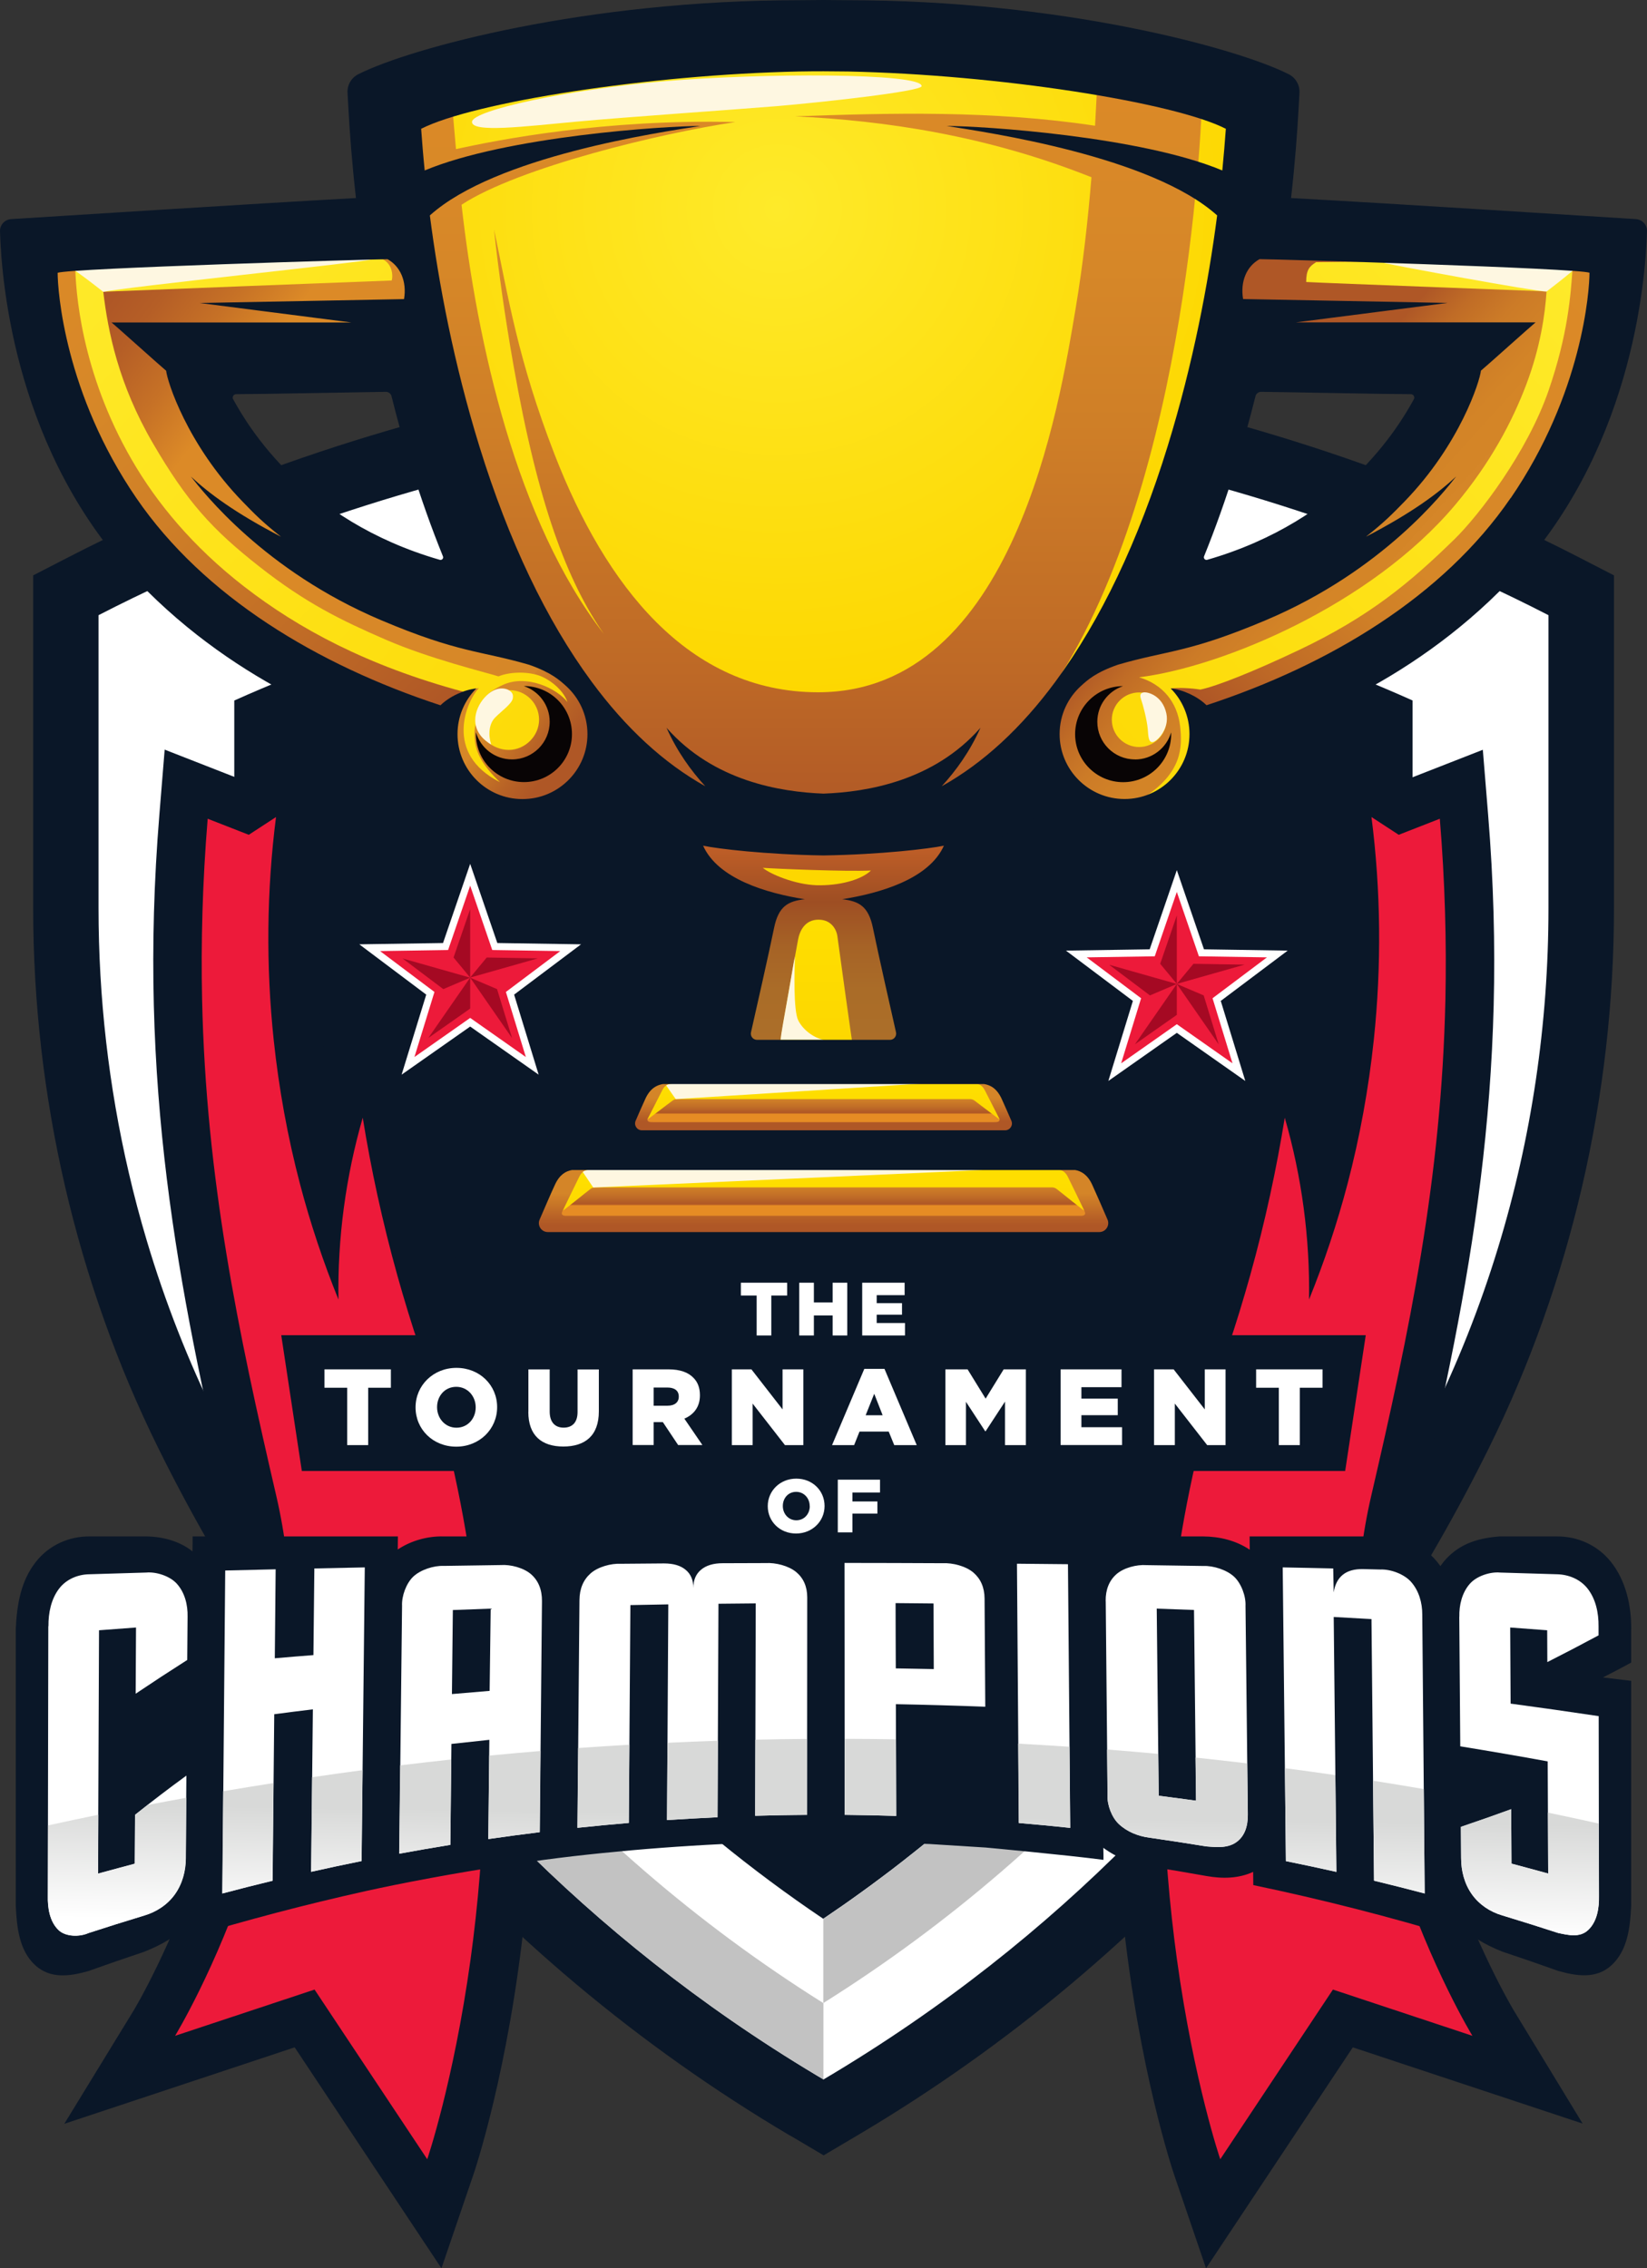 <?xml version="1.0" encoding="UTF-8"?> <svg xmlns="http://www.w3.org/2000/svg" xmlns:xlink="http://www.w3.org/1999/xlink" id="Layer_2" data-name="Layer 2" viewBox="0 0 232.84 320.71"><rect x="0" y="0" width="232.84" height="320.71" fill="#333333" stroke="none"/><defs><style> .cls-1 { fill: #0a1728; } .cls-2 { fill: url(#_ÂÁ_Ï_ÌÌ_È_ËÂÌÚ_1354-2); } .cls-3 { fill: url(#_ÂÁ_Ï_ÌÌ_È_ËÂÌÚ_1357-2); } .cls-4 { fill: url(#_ÂÁ_Ï_ÌÌ_È_ËÂÌÚ_1277-2); } .cls-5, .cls-6, .cls-7, .cls-8 { fill-rule: evenodd; } .cls-5, .cls-9, .cls-7 { fill: #fff; } .cls-10 { fill: url(#_ÂÁ_Ï_ÌÌ_È_ËÂÌÚ_374); } .cls-11 { fill: url(#_ÂÁ_Ï_ÌÌ_È_ËÂÌÚ_469); } .cls-12 { fill: url(#_ÂÁ_Ï_ÌÌ_È_ËÂÌÚ_101); } .cls-13 { fill: url(#_ÂÁ_Ï_ÌÌ_È_ËÂÌÚ_191); } .cls-14, .cls-8 { fill: #ed1a3a; } .cls-6 { fill: #a50923; } .cls-15 { fill: url(#linear-gradient-8); } .cls-16 { fill: url(#linear-gradient-7); } .cls-17 { fill: url(#linear-gradient-5); } .cls-18 { fill: url(#linear-gradient-6); } .cls-19 { fill: url(#linear-gradient-9); } .cls-20 { fill: url(#linear-gradient-4); } .cls-21 { fill: url(#linear-gradient-3); } .cls-22 { fill: url(#linear-gradient-2); } .cls-23 { fill: url(#_ÂÁ_Ï_ÌÌ_È_ËÂÌÚ_101-2); } .cls-24 { fill: url(#linear-gradient); } .cls-25 { fill: url(#_ÂÁ_Ï_ÌÌ_È_ËÂÌÚ_6); } .cls-26 { fill: url(#linear-gradient-10); } .cls-27 { fill: url(#linear-gradient-11); } .cls-28 { fill: url(#linear-gradient-12); } .cls-29 { fill: url(#linear-gradient-13); } .cls-30 { fill: url(#linear-gradient-14); } .cls-7 { stroke: #fff; stroke-miterlimit: 10; stroke-width: 2px; } .cls-31 { fill: #fef7e1; } .cls-32 { fill: #080405; } .cls-33 { fill: #c2c2c2; } .cls-34 { fill: #fdd700; } .cls-35 { fill: url(#_ÂÁ_Ï_ÌÌ_È_ËÂÌÚ_24-2); } .cls-36 { fill: url(#_ÂÁ_Ï_ÌÌ_È_ËÂÌÚ_1143); } .cls-37 { fill: url(#_ÂÁ_Ï_ÌÌ_È_ËÂÌÚ_1062); } .cls-38 { fill: url(#_ÂÁ_Ï_ÌÌ_È_ËÂÌÚ_1277); } .cls-39 { fill: url(#_ÂÁ_Ï_ÌÌ_È_ËÂÌÚ_1357); } .cls-40 { fill: url(#_ÂÁ_Ï_ÌÌ_È_ËÂÌÚ_1354); } .cls-41 { fill: url(#_ÂÁ_Ï_ÌÌ_È_ËÂÌÚ_24); } </style><linearGradient id="_ÂÁ_Ï_ÌÌ_È_ËÂÌÚ_24" data-name="¡ÂÁ˚ÏˇÌÌ˚È „‡‰ËÂÌÚ 24" x1="116.42" y1="165.66" x2="116.42" y2="174.69" gradientUnits="userSpaceOnUse"><stop offset=".34" stop-color="#d48528"></stop><stop offset=".83" stop-color="#af5726"></stop></linearGradient><linearGradient id="_ÂÁ_Ï_ÌÌ_È_ËÂÌÚ_24-2" data-name="¡ÂÁ˚ÏˇÌÌ˚È „‡‰ËÂÌÚ 24" x1="116.42" y1="152.98" x2="116.42" y2="159.68" xlink:href="#_ÂÁ_Ï_ÌÌ_È_ËÂÌÚ_24"></linearGradient><linearGradient id="_ÂÁ_Ï_ÌÌ_È_ËÂÌÚ_191" data-name="¡ÂÁ˚ÏˇÌÌ˚È „‡‰ËÂÌÚ 191" x1="116.42" y1="119.96" x2="116.42" y2="148.03" gradientUnits="userSpaceOnUse"><stop offset="0" stop-color="#be5e27"></stop><stop offset=".27" stop-color="#9e4e23"></stop><stop offset=".32" stop-color="#a05324"></stop><stop offset=".5" stop-color="#a66326"></stop><stop offset=".71" stop-color="#aa6c28"></stop><stop offset="1" stop-color="#ac6f29"></stop></linearGradient><linearGradient id="_ÂÁ_Ï_ÌÌ_È_ËÂÌÚ_1354" data-name="¡ÂÁ˚ÏˇÌÌ˚È „‡‰ËÂÌÚ 1354" x1="13.34" y1="32.56" x2="99.24" y2="112.49" gradientUnits="userSpaceOnUse"><stop offset="0" stop-color="#feea2a"></stop><stop offset="1" stop-color="#fdd700"></stop></linearGradient><linearGradient id="_ÂÁ_Ï_ÌÌ_È_ËÂÌÚ_1354-2" data-name="¡ÂÁ˚ÏˇÌÌ˚È „‡‰ËÂÌÚ 1354" x1="218.61" y1="34.25" x2="138.19" y2="110.6" xlink:href="#_ÂÁ_Ï_ÌÌ_È_ËÂÌÚ_1354"></linearGradient><radialGradient id="_ÂÁ_Ï_ÌÌ_È_ËÂÌÚ_6" data-name="¡ÂÁ˚ÏˇÌÌ˚È „‡‰ËÂÌÚ 6" cx="109.89" cy="29.54" fx="109.89" fy="29.54" r="69.49" gradientUnits="userSpaceOnUse"><stop offset="0" stop-color="#feea2a"></stop><stop offset="1" stop-color="#fdd700"></stop></radialGradient><linearGradient id="_ÂÁ_Ï_ÌÌ_È_ËÂÌÚ_101" data-name="¡ÂÁ˚ÏˇÌÌ˚È „‡‰ËÂÌÚ 101" x1="113.49" y1="8.52" x2="113.49" y2="117.52" gradientUnits="userSpaceOnUse"><stop offset="0" stop-color="#dc8a27"></stop><stop offset=".27" stop-color="#d68728"></stop><stop offset=".47" stop-color="#cf7f27"></stop><stop offset=".79" stop-color="#be6926"></stop><stop offset="1" stop-color="#af5726"></stop></linearGradient><linearGradient id="_ÂÁ_Ï_ÌÌ_È_ËÂÌÚ_374" data-name="¡ÂÁ˚ÏˇÌÌ˚È „‡‰ËÂÌÚ 374" x1="169.22" y1="100.41" x2="228.28" y2="37.49" gradientUnits="userSpaceOnUse"><stop offset=".02" stop-color="#af5726"></stop><stop offset=".13" stop-color="#be6926"></stop><stop offset=".3" stop-color="#cf7f27"></stop><stop offset=".42" stop-color="#d68728"></stop><stop offset="1" stop-color="#dc8a27"></stop></linearGradient><linearGradient id="_ÂÁ_Ï_ÌÌ_È_ËÂÌÚ_1062" data-name="¡ÂÁ˚ÏˇÌÌ˚È „‡‰ËÂÌÚ 1062" x1="174.4" y1="69.08" x2="202.76" y2="94.85" gradientUnits="userSpaceOnUse"><stop offset=".04" stop-color="#af5726"></stop><stop offset=".04" stop-color="#af5826"></stop><stop offset=".17" stop-color="#c06c26"></stop><stop offset=".31" stop-color="#cc7b27"></stop><stop offset=".48" stop-color="#d38427"></stop><stop offset=".74" stop-color="#d68728"></stop></linearGradient><linearGradient id="_ÂÁ_Ï_ÌÌ_È_ËÂÌÚ_469" data-name="¡ÂÁ˚ÏˇÌÌ˚È „‡‰ËÂÌÚ 469" x1="16.94" y1="40.6" x2="89.01" y2="95.59" gradientUnits="userSpaceOnUse"><stop offset="0" stop-color="#af5726"></stop><stop offset=".06" stop-color="#b55e26"></stop><stop offset=".15" stop-color="#c67126"></stop><stop offset=".24" stop-color="#dc8a27"></stop><stop offset=".88" stop-color="#d68728"></stop><stop offset=".88" stop-color="#d38327"></stop><stop offset=".95" stop-color="#b86326"></stop><stop offset=".99" stop-color="#af5726"></stop></linearGradient><linearGradient id="_ÂÁ_Ï_ÌÌ_È_ËÂÌÚ_101-2" data-name="¡ÂÁ˚ÏˇÌÌ˚È „‡‰ËÂÌÚ 101" x1="12.91" y1="28.36" x2="71.52" y2="91.55" xlink:href="#_ÂÁ_Ï_ÌÌ_È_ËÂÌÚ_101"></linearGradient><linearGradient id="_ÂÁ_Ï_ÌÌ_È_ËÂÌÚ_1143" data-name="¡ÂÁ˚ÏˇÌÌ˚È „‡‰ËÂÌÚ 1143" x1="115.4" y1="130.06" x2="115.4" y2="147.57" gradientUnits="userSpaceOnUse"><stop offset=".02" stop-color="#fede00"></stop><stop offset="1" stop-color="#fdd700"></stop></linearGradient><linearGradient id="_ÂÁ_Ï_ÌÌ_È_ËÂÌÚ_1357" data-name="¡ÂÁ˚ÏˇÌÌ˚È „‡‰ËÂÌÚ 1357" x1="116.42" y1="167" x2="116.42" y2="171.97" gradientUnits="userSpaceOnUse"><stop offset="0" stop-color="#d48528"></stop><stop offset=".18" stop-color="#cf7f27"></stop><stop offset=".41" stop-color="#c26f27"></stop><stop offset=".65" stop-color="#af5726"></stop><stop offset=".66" stop-color="#b75e25"></stop><stop offset=".68" stop-color="#cd7424"></stop><stop offset=".7" stop-color="#e68c24"></stop></linearGradient><linearGradient id="_ÂÁ_Ï_ÌÌ_È_ËÂÌÚ_1277" data-name="¡ÂÁ˚ÏˇÌÌ˚È „‡‰ËÂÌÚ 1277" x1="116.42" y1="165.52" x2="116.42" y2="171.62" gradientUnits="userSpaceOnUse"><stop offset=".25" stop-color="#fede00"></stop><stop offset="1" stop-color="#fdd700"></stop></linearGradient><linearGradient id="_ÂÁ_Ï_ÌÌ_È_ËÂÌÚ_1357-2" data-name="¡ÂÁ˚ÏˇÌÌ˚È „‡‰ËÂÌÚ 1357" x1="116.42" y1="154.87" x2="116.42" y2="158.66" xlink:href="#_ÂÁ_Ï_ÌÌ_È_ËÂÌÚ_1357"></linearGradient><linearGradient id="_ÂÁ_Ï_ÌÌ_È_ËÂÌÚ_1277-2" data-name="¡ÂÁ˚ÏˇÌÌ˚È „‡‰ËÂÌÚ 1277" x1="116.42" y1="153.33" x2="116.42" y2="157.55" xlink:href="#_ÂÁ_Ï_ÌÌ_È_ËÂÌÚ_1277"></linearGradient><linearGradient id="linear-gradient" x1="16.39" y1="271.27" x2="16.61" y2="255.18" gradientUnits="userSpaceOnUse"><stop offset="0" stop-color="#fff"></stop><stop offset="1" stop-color="#d8d9d8"></stop></linearGradient><linearGradient id="linear-gradient-2" x1="47.42" y1="271.7" x2="47.64" y2="255.61" xlink:href="#linear-gradient"></linearGradient><linearGradient id="linear-gradient-3" x1="34.88" y1="271.53" x2="35.1" y2="255.43" xlink:href="#linear-gradient"></linearGradient><linearGradient id="linear-gradient-4" x1="72.46" y1="272.04" x2="72.68" y2="255.95" xlink:href="#linear-gradient"></linearGradient><linearGradient id="linear-gradient-5" x1="59.89" y1="271.87" x2="60.11" y2="255.78" xlink:href="#linear-gradient"></linearGradient><linearGradient id="linear-gradient-6" x1="110.16" y1="272.56" x2="110.38" y2="256.47" xlink:href="#linear-gradient"></linearGradient><linearGradient id="linear-gradient-7" x1="85.05" y1="272.21" x2="85.27" y2="256.12" xlink:href="#linear-gradient"></linearGradient><linearGradient id="linear-gradient-8" x1="97.62" y1="272.39" x2="97.84" y2="256.29" xlink:href="#linear-gradient"></linearGradient><linearGradient id="linear-gradient-9" x1="122.76" y1="272.73" x2="122.98" y2="256.64" xlink:href="#linear-gradient"></linearGradient><linearGradient id="linear-gradient-10" x1="147.34" y1="273.07" x2="147.56" y2="256.98" xlink:href="#linear-gradient"></linearGradient><linearGradient id="linear-gradient-11" x1="166.16" y1="273.33" x2="166.38" y2="257.23" xlink:href="#linear-gradient"></linearGradient><linearGradient id="linear-gradient-12" x1="185.06" y1="273.58" x2="185.28" y2="257.49" xlink:href="#linear-gradient"></linearGradient><linearGradient id="linear-gradient-13" x1="197.56" y1="273.76" x2="197.78" y2="257.66" xlink:href="#linear-gradient"></linearGradient><linearGradient id="linear-gradient-14" x1="216.15" y1="274.01" x2="216.37" y2="257.92" xlink:href="#linear-gradient"></linearGradient></defs><g id="Layer_1-2" data-name="Layer 1"><g><polygon class="cls-5" points="211.21 224.45 215.79 237.8 229.9 238.03 218.62 246.51 222.76 260 211.21 251.89 199.66 260 203.8 246.51 192.52 238.03 206.63 237.8 211.21 224.45"></polygon><g><path class="cls-1" d="M111.71,301.96c-21.42-12.67-40.51-28.71-56.73-47.67-12.75-14.9-23.72-31.57-32.6-49.54-11.57-23.42-17.69-49.82-17.69-76.35v-47.05l5.01-2.58c27.69-14.28,55.08-21.25,73.18-24.58,19.86-3.66,32.86-3.88,33.41-3.88h.25c.58,0,13.58.23,33.44,3.88,18.1,3.34,45.49,10.31,73.18,24.58l5.01,2.58v47.05c0,26.54-6.12,52.94-17.69,76.35-8.88,17.97-19.85,34.64-32.6,49.54-16.22,18.96-35.31,35-56.74,47.67l-4.7,2.78-4.7-2.78Z"></path><path class="cls-9" d="M116.42,68.76c-2.96.08-47.39,1.74-93.27,23.91l9.98,6.37c40.93-18.32,79.27-20.16,83.29-20.3,4.03.14,42.37,1.98,83.29,20.3l9.98-6.37c-45.92-22.19-90.37-23.83-93.28-23.91ZM116.42,59.54s-50.83.81-102.49,27.44v41.42c0,12.64,1.43,25.19,4.28,37.42.74,3.2,1.58,6.37,2.52,9.52,2.58,8.68,5.9,17.15,9.93,25.32.35.71.71,1.42,1.07,2.14,3.79,7.47,8.32,15.42,13.72,23.55,4.62,6.97,9.89,14.08,15.86,21.13,3.66,4.32,7.59,8.62,11.8,12.85,11.76,11.82,25.73,23.16,42.32,33.09.33.2.66.39.99.59,17.02-10.07,31.32-21.62,43.31-33.68,10.27-10.33,18.85-21.04,25.98-31.5,6.25-9.15,11.39-18.1,15.6-26.45.29-.58.58-1.15.86-1.72,3.86-7.82,7.07-15.91,9.6-24.2,4.75-15.52,7.14-31.73,7.14-48.06v-41.42c-51.66-26.63-102.49-27.44-102.49-27.44ZM33.21,133.25c0-.19-.01-.38-.02-.57-.05-1.43-.07-2.86-.07-4.29v-29.35c40.93-18.32,79.27-20.16,83.29-20.3,4.03.14,42.37,1.98,83.29,20.3v29.35c0,.35,0,.7,0,1.05,0,1.37-.04,2.73-.09,4.09-.14,4.17-.47,8.33-.98,12.47-.07.59-.15,1.18-.23,1.77,0,0,0,0,0,.02-.09.67-.18,1.33-.28,2-.37,2.52-.81,5.03-1.32,7.52-.3,1.49-.63,2.98-.98,4.47-.15.66-.32,1.32-.48,1.97-.31,1.25-.64,2.49-.99,3.73-.18.65-.36,1.29-.55,1.93-.09.31-.18.62-.28.92-.17.57-.34,1.14-.52,1.71-.19.61-.38,1.21-.58,1.81-.16.5-.33,1-.5,1.5,0,.03-.02.06-.03.09-.13.38-.26.75-.39,1.12-.18.52-.37,1.04-.56,1.56-.6,1.66-1.24,3.32-1.9,4.95-.23.57-.47,1.14-.71,1.7-.02.05-.04.1-.06.15-.21.5-.43,1-.65,1.5-.6,1.37-1.23,2.73-1.87,4.08-.26.55-.52,1.09-.79,1.63-.24.5-.49.99-.74,1.48-.25.49-.5.99-.75,1.47-.24.48-.48.94-.73,1.41-.14.26-.27.52-.41.78-.23.43-.46.86-.69,1.29-.3.57-.61,1.13-.92,1.69-1.18,2.15-2.39,4.28-3.64,6.38-.28.47-.56.94-.85,1.41-.31.52-.63,1.04-.95,1.56-.26.42-.52.83-.77,1.24-2.32,3.71-4.74,7.34-7.27,10.88-.32.44-.63.88-.95,1.32-.96,1.32-1.93,2.62-2.91,3.91-.22.29-.44.58-.67.86-.44.57-.88,1.14-1.33,1.7-.31.4-.63.8-.95,1.2-1.37,1.71-2.77,3.4-4.19,5.06-.37.43-.73.85-1.1,1.27-.25.29-.5.58-.76.87-.38.43-.76.86-1.15,1.29-.45.51-.91,1.01-1.37,1.52-.02.03-.05.05-.07.08-.47.51-.93,1.01-1.4,1.51-.03.03-.06.06-.09.1-.43.46-.86.91-1.29,1.36-1.09,1.15-2.2,2.28-3.33,3.4-.48.48-.97.97-1.46,1.44-.4.39-.8.78-1.21,1.17-1.27,1.22-2.55,2.42-3.85,3.61-.35.32-.7.63-1.05.95-.64.58-1.28,1.15-1.94,1.72-.55.48-1.1.96-1.65,1.43-1.12.96-2.24,1.9-3.39,2.84-.58.48-1.17.95-1.76,1.42-.59.47-1.18.94-1.77,1.4-1.08.85-2.17,1.68-3.28,2.5-.3.23-.6.45-.9.67-.19.14-.38.28-.57.42-.33.24-.66.48-.99.72-1.8,1.31-3.63,2.58-5.48,3.83-5.09-3.43-10.03-7.1-14.77-10.98-9.03-7.39-17.4-15.59-25.05-24.53-3.2-3.74-6.28-7.62-9.22-11.61-5.85-7.93-11.17-16.32-15.91-25.12-1.24-2.28-2.43-4.59-3.58-6.93-4.37-8.83-7.8-18.18-10.25-27.82-2.57-10.12-4.07-20.56-4.42-31.07ZM116.42,68.76c-2.96.08-47.39,1.74-93.27,23.91l9.98,6.37c40.93-18.32,79.27-20.16,83.29-20.3,4.03.14,42.37,1.98,83.29,20.3l9.98-6.37c-45.92-22.19-90.37-23.83-93.28-23.91Z"></path><g><path class="cls-33" d="M167.1,221.95c-.27.37-.53.74-.8,1.11-.96,1.32-1.93,2.62-2.91,3.91-.22.29-.44.58-.67.86-.44.57-.88,1.14-1.33,1.7-.31.4-.63.8-.95,1.2-1.37,1.71-2.77,3.4-4.19,5.06-.37.43-.73.85-1.1,1.27-.25.29-.5.58-.76.87-.38.43-.76.86-1.15,1.29-.45.51-.91,1.01-1.37,1.52-.02.03-.05.05-.07.08-.47.51-.93,1.01-1.4,1.51-.03.03-.06.06-.09.1-.43.46-.86.91-1.29,1.36-1.09,1.15-2.2,2.28-3.33,3.4-.48.48-.97.97-1.46,1.44-.4.39-.8.78-1.21,1.17-1.27,1.22-2.55,2.42-3.85,3.61-.35.32-.7.63-1.05.95-.64.58-1.28,1.15-1.94,1.72-.55.48-1.1.96-1.65,1.43-1.12.96-2.24,1.9-3.39,2.84-.58.48-1.17.95-1.76,1.42-.59.47-1.18.94-1.77,1.4-1.08.85-2.17,1.68-3.28,2.5-.3.23-.6.45-.9.67-.19.14-.38.28-.57.42-.33.24-.66.48-.99.72-1.8,1.31-3.63,2.58-5.48,3.83v11.9c17.78-11.15,33.71-24.9,47.41-40.92,4.46-5.22,8.69-10.68,12.66-16.34-3.61-.47-6.82-1.88-9.39-4Z"></path><path class="cls-33" d="M69,242.29c-2.49-2.91-5.7-7.08-9.28-12.13-3.45.77-6.93,1.39-10.44,1.78,3.65,5.16,7.64,10.36,12.02,15.54,3.66,4.32,7.59,8.62,11.8,12.85,11.76,11.82,25.73,23.16,42.32,33.09.33.2.66.39.99.59v-10.79c-17.78-11.15-33.71-24.9-47.41-40.92Z"></path></g></g><g><g><path class="cls-41" d="M167.91,178.09c-2.49-4.87-5.91-11.55-7.12-13.83-.93-1.75-2.23-2.72-4.09-3.06h-80.57c-1.86.34-3.16,1.31-4.09,3.06-1.21,2.28-4.63,8.95-7.12,13.83l-1.3,2.55c-.15.28-.13.6.03.87.17.27.44.43.76.43h104c.32,0,.6-.16.76-.43.17-.27.18-.59.03-.87l-1.3-2.55Z"></path><path class="cls-35" d="M152.57,161.2s-3.79-7.3-5.44-10.42c-1.06-2.02-3.04-3.07-4.44-3.07h-52.55c-1.4,0-3.37,1.06-4.44,3.07-1.65,3.13-5.44,10.42-5.44,10.42h72.31Z"></path><path class="cls-13" d="M134.53,147.71l-4.25-17.57.54-.23c9.06-3.88,9.85-10.7,9.91-11.47l.03-.32.26-.19c1.49-1.07,2.87-2.27,4.1-3.56l.67-.7h-58.73l.67.7c1.23,1.29,2.61,2.49,4.1,3.56l.26.19.03.32c.06.76.85,7.58,9.91,11.47l.54.23-4.25,17.57h36.23Z"></path></g><g><path class="cls-40" d="M55.46,28.61c-.15-.11-37.11,2-47.8,2.68-2.53.16-4.6.29-6.04.38-.54.03-.95.48-.93,1.02.21,7,2.22,31.24,19.32,49.07,10.41,10.85,24.33,18.89,40.25,23.26l.71.19-.24.7c-1.28,3.79.25,7.42.75,8.45,2.31,4.75,7.11,7.58,12.82,7.58h.13c5.12-.04,9.78-2.87,12.16-7.4l.45-.86s2.67-5.45-2.46-14.38c-19.77-19.59-24.29-57.49-29.13-70.69ZM62.72,80.03c-9.46-2.6-22.45-8.79-30.53-23.54-.1-.17-.17-.32-.24-.43l-.66-1.17,1.34.13s.18.01.85.01c2.21,0,7.95-.1,13.02-.19,3.55-.06,6.91-.12,8.69-.14h.55s.13.53.13.53c.9,3.64,1.89,7.21,2.94,10.62,1.41,4.58,3,9.04,4.73,13.24l.54,1.31-1.36-.37Z"></path><path class="cls-2" d="M231.21,31.67c-1.43-.09-3.51-.22-6.03-.38-10.7-.68-32.66-2.69-43.44-2.64-8.55,0-10.25,28.01-19.03,48.7-7.75,18.26-17.72,20.56-18.3,32.37-.01.24,1.82,4.82,1.82,4.82,2.38,4.52,7.04,7.36,12.16,7.4,0,0,.13,0,.13,0,5.71,0,10.5-2.83,12.82-7.58.5-1.02,2.03-4.66.75-8.45l-.24-.7.71-.19c15.93-4.37,29.84-12.41,40.25-23.26,17.1-17.82,19.11-42.06,19.32-49.07.02-.54-.39-.98-.93-1.02ZM200.89,56.06c-.06.11-.14.25-.24.43-8.09,14.75-21.07,20.94-30.53,23.54l-1.36.37.54-1.31c1.73-4.21,3.32-8.66,4.73-13.24,1.05-3.41,2.04-6.98,2.94-10.62l.13-.53h.55c1.78.02,5.14.08,8.69.15,5.07.09,10.82.19,13.02.19.67,0,.82,0,.84-.01l1.38-.17-.69,1.21Z"></path><path class="cls-25" d="M84.39,100.07c-20.13-22.08-29.91-85.75-29.16-86.13,6.45-3.25,19.12-8.82,59.09-10.21,30.93-1.08,54.29,4.17,60.74,7.43.38.19,0,26.26-7.43,52.58-7.26,25.73-19.14,36.93-25.28,43.52-1.3,1.4-11.89,9.91-25.93,9.91s-23.44-7.67-32.03-17.09Z"></path></g><path class="cls-12" d="M155.21,9.89c-.08,1.7-.2,4.45-.4,7.89-14.46-2.2-29.05-1.8-42.4-1.33,12.65.61,26.99,2.67,41.89,8.61-.46,5.65-1.16,12.14-2.24,18.58-2.26,13.43-8.66,54.24-36.4,54.24-18.36,0-30.06-15.07-37.26-33.63-5.18-13.37-6.52-22.14-8.56-31.82.62,5.83,1.54,12.35,2.78,19.37,3.45,19.54,7.57,30.38,12.75,37.83-12.37-15.91-17.93-41.23-20.12-60.68,8.03-5.28,28.26-10.15,38.71-11.69-18.43-.45-33.37,2.48-39.5,3.82-.23-2.58-.43-4.97-.6-7.11,0,0-5.94-.22-6.81.07.74,9.15,2.67,25.56,5.86,39.51,5.22,22.84,17.95,44.32,27.67,53.92,5.38,5.31,15.49,8.8,25.84,9.05,8.36.2,17.42-2,26.7-12.08,22.69-24.36,26.31-77.7,26.82-90.03,0,0-13.55-4.31-14.73-4.53Z"></path><g><path class="cls-10" d="M227.44,34.91c-2.75.85-11.89.85-21.39,2.09,3.89.22,13.01.73,16.28.73-.28,4.12-.67,9.52-3.39,17.45-3.02,8.78-9.89,17.7-13.28,21.02-6.22,6.08-11.99,10.96-22.16,15.77-6.31,2.99-11.49,5.05-13.81,5.53-1.43-.23-3.07-.29-4.18-.16.83.23,5.01,4.21,5.88,5.27.31.38.6.78.89,1.18,2.48-2.43,6.98-3.32,9.02-4.16,2.49-1.02,21.2-8.39,30.72-20.97,9.52-12.58,16.64-30.61,15.42-43.76Z"></path><path class="cls-37" d="M168.99,100.55c.25.64.45,1.4.54,2.32.4,3.92-2.08,8.27-7.76,9.85,5.32-3.46,5.41-7.06,5.07-10.01-.4-3.48-2.5-5.96-5.8-6.95,11.75-1.46,32.76-10.22,44.67-24.36,4.99-5.92,8.07-11.78,10.05-17,2.03-5.35,2.67-10.03,2.88-13.2-.67-.04-31.04-1.16-33.98-1.33,0-1.72.45-2.21,1.4-2.8.7-.04,18.69-.17,19.51-.12-2.62-.88-27.43-5.12-28.12-5.24-3.63,2.04-6.69,15.08-4.19,20.41,8.16,0,30.38,1.02,31.29,1.02s-6.28,20.36-34.61,33.26c-17.94,5.9-27.18,13.79-21.51,25.81,5.67,12.02,24.15,6.73,22.56-6.61-.13-1.07-1.25-4.33-2-5.06ZM157.18,101.76c0-2.13,1.73-3.86,3.86-3.86s3.86,1.73,3.86,3.86-1.73,3.86-3.86,3.86-3.86-1.73-3.86-3.86Z"></path><path class="cls-11" d="M75.19,91.6s0,0,0,0c-.07-.04-.15-.08-.22-.12-.01,0-.03-.02-.04-.03,0,0,0,0,0,0-3.38-1.84-7.44-3.5-12.1-5.04-28.33-12.91-35.52-33.26-34.61-33.26s23.13-1.02,31.29-1.02c2.46-5.25-.48-17.96-4.03-20.3-.5,1.59-1.41,3.06-2.02,4.61,2.13.45,2.11,2.71,1.91,3.22-.36,0-40.01,1.55-40.77,1.59.67,5.65,2.15,13.07,7.01,21.41,4.86,8.34,8.37,12.19,15.03,17.43,6.61,5.2,11.6,7.62,17.91,10.36,6.17,2.68,14.08,4.61,15.92,5.18,1.5-.61,3.83-.73,5.67-.14,1.23.39,3.41,1.83,4.08,3.77-1.43-1.86-5.74-4.01-9.18-2.4-2.18,1.02-2.74,1.97-2.78,2.58.97-1.01,2.42-1.86,3.77-1.86,2.31,0,4.18,1.87,4.18,4.18s-1.98,4.27-4.29,4.27-4.2-1.85-4.68-3.63c-.13.49-.22,1.21-.11,2.3.16,1.67,1.05,3.51,3.55,5.89-8.01-4.04-4.7-11.5-2.98-13.3-.19.03-.52.07-.88.14-.43.71-4.64,6.41-5.37,7.56.13.2.24.42.34.64-1.59,13.34,16.89,18.63,22.56,6.61,4.07-8.63-.14-15.45-9.15-20.62Z"></path><path class="cls-23" d="M34.51,82.93c-7.29-5.66-12.39-11.87-15.9-17.95-7.14-12.36-7.98-23.87-7.98-27.9,0,0,37.84-.6,42.46-.64,0,0,0-.01,0-.02.61-1.57,1.54-3.07,2.05-4.68-3.26.29-46.64,2-49.83,3.16-1.22,13.15,5.89,31.18,15.42,43.76,9.52,12.58,28.23,19.95,30.72,20.97,2.27.93,7.57,1.93,9.77,5.02.65-1.01,3.7-5.85,4.24-6.86-13.54-3.66-23.28-8.91-30.96-14.87Z"></path></g><path class="cls-34" d="M107.84,122.7c1.88.14,11.89.55,15.29.38-1.43,1.38-4.63,2.17-7.7,2.08-3.07-.1-6.56-1.58-7.59-2.46Z"></path><path class="cls-36" d="M110.28,147.47c.74-4.71,2.32-13.43,2.54-14.59.21-1.17.91-2.85,2.9-2.85s2.59,1.68,2.66,2.32,2.08,15,2.15,15.36c-1.52,0-10.25-.23-10.25-.23Z"></path><g><path class="cls-39" d="M153.29,171.17s-3.5-4.24-4.07-4.24h-65.6c-.57,0-4.07,4.24-4.07,4.24-.21.35-.25.73.5.73h72.73c.75,0,.71-.38.5-.73Z"></path><path class="cls-38" d="M150.95,166.36c-.39-.77-.93-.94-1.23-.94h-66.59c-.31,0-.85.16-1.23.94-.39.77-2.24,4.61-2.34,4.81.33-.17,2.98-2.35,3.92-3.07.19-.15.41-.22.63-.22h64.63c.22,0,.44.08.63.22.94.72,3.59,2.9,3.92,3.07-.1-.2-1.95-4.04-2.34-4.81Z"></path></g><g><path class="cls-3" d="M138.88,154.85h-44.92c-.42.58-2.44,3.42-2.44,3.42,0,.37.33.39.83.39h48.14c.5,0,.83-.02.83-.39,0,0-2.02-2.84-2.44-3.42Z"></path><path class="cls-4" d="M139.18,154.08c-.35-.67-.85-.82-1.13-.82h-43.26c-.28,0-.78.14-1.13.82-.35.67-2.04,4.02-2.14,4.19.3-.15,2.72-2.05,3.59-2.68.18-.13.37-.19.58-.19h41.47c.2,0,.4.07.58.19.86.63,3.29,2.53,3.59,2.68-.09-.18-1.79-3.52-2.14-4.19Z"></path></g><g><path class="cls-31" d="M130.29,12.17c0-1.88-22.7-1.86-36.4-.68-13.7,1.18-27.03,4.11-27.16,5.72-.12,1.61,7.54.66,14.65,0,7.11-.66,22.32-1.7,28.27-2.19,5.95-.49,20.64-2.08,20.64-2.84Z"></path><path class="cls-31" d="M52.38,36.7c-1.25-.43-16.43.19-22.97.44-6.55.25-18.89-.06-19.2.88,1.04.62,3.03,2.18,4.4,3.25,3.05-.69,37.08-4.22,37.78-4.57Z"></path><path class="cls-31" d="M222.61,38.05c-2.84-.29-26.13-.98-26.99-.89,1.28.35,21.43,4.06,23.02,4.06.82-.64,2.09-1.59,3.97-3.17Z"></path><path class="cls-31" d="M72.07,97.67c-.45-.35-1.96-.82-3.55.94-1.53,1.69-2.34,4.73.92,6.66-.42-1.28-.36-2.87.54-3.8.9-.92,2.37-1.95,2.51-2.71.09-.5-.03-.79-.41-1.09Z"></path><path class="cls-31" d="M161.65,97.9c.58-.11,2.69.42,3.24,2.97.48,2.2-1.35,4.01-1.94,4.06-.59.05-.61-.84-.69-1.86-.11-1.3-.72-3.59-.93-4.15-.21-.56-.16-.93.32-1.02Z"></path><path class="cls-31" d="M82.39,165.71c.6.88,1.22,1.8,1.48,2.19.38,0,55.05-2.47,55.05-2.47,0,0-54.53-.12-54.88-.12-.68,0-1.44.16-1.65.4Z"></path><path class="cls-31" d="M94.18,153.47c.51.72,1.13,1.65,1.36,1.93.3,0,43-2.72,43-2.72,0,0-39.95.48-40.23.48-.53,0-3.47-.19-4.13.31Z"></path><path class="cls-31" d="M116.42,147.02h-6.07c.09-.93.39-2.53,1.1-6.52.66-3.71.68-4.12.94-5.28-.08,1.87-.24,7.63.45,9.03.71,1.45,2.32,2.53,3.58,2.76Z"></path></g><g><path class="cls-1" d="M231.27,30.98c-7.66-.48-33.87-2.17-48.75-2.98.55-4.88.89-9.29,1.09-13.08,0,0,.05-.86.1-1.8.06-1.1-.54-2.13-1.53-2.63C174.73,6.74,149.85.03,119.89.03c-.88,0-2.59-.03-3.47-.03-.88,0-2.59.03-3.47.03C82.98.03,58.1,6.74,50.66,10.49c-.99.5-1.59,1.53-1.53,2.63.05.94.1,1.8.1,1.8.2,3.78.54,8.2,1.09,13.08-14.89.82-41.09,2.51-48.75,2.98-.9.06-1.6.82-1.57,1.72.22,7.56,2.28,31.58,19.52,49.54,14.31,14.91,31.51,20.93,40.25,23.36.18.05.28.23.22.41-.92,3.08-.23,6.37.88,8.65,2.39,4.89,7.44,8.01,13.58,7.97,5.38-.04,10.07-2.98,12.56-7.38.11-.19.36-.23.51-.07,1.21,1.23,2.51,2.34,3.89,3.33.22,2.84,2.41,8.52,9.99,11.9.2.09.3.3.25.51l-3.79,15.69c-.06.25-.28.42-.53.42h-7.18c-1.67,0-3.87,1.21-5.05,3.44-1.64,3.11-4.04,7.73-5.25,10.05h-3.77c-1.72.3-3.42,1.13-4.64,3.43-1.44,2.71-5.95,11.54-8.44,16.4-.54,1.05.23,2.3,1.41,2.3h52.01s52.01,0,52.01,0c1.18,0,1.95-1.25,1.41-2.3-2.49-4.86-6.99-13.69-8.44-16.4-1.22-2.3-2.92-3.13-4.64-3.43h-3.77c-1.21-2.32-3.61-6.94-5.25-10.05-1.18-2.24-3.39-3.44-5.05-3.44h-7.18c-.25,0-.47-.17-.53-.42l-3.79-15.69c-.05-.21.06-.42.25-.51,7.57-3.38,9.77-9.06,9.99-11.9,1.38-.99,2.69-2.1,3.89-3.33.15-.16.41-.12.51.07,2.49,4.41,7.18,7.34,12.56,7.38,6.14.05,11.19-3.08,13.58-7.97,1.11-2.28,1.8-5.57.88-8.65-.05-.18.04-.36.22-.41,8.73-2.43,25.94-8.45,40.25-23.36,17.23-17.96,19.29-41.98,19.52-49.54.03-.9-.67-1.66-1.57-1.72ZM174.69,66.06c1.05-3.39,1.97-6.74,2.8-10.04.09-.37.42-.62.8-.62,4.96.06,17.72.33,21.16.33.37,0,.61.4.43.72-2.08,3.77-9.85,17.11-29.21,22.7-.3.09-.56-.21-.45-.49,1.61-3.98,3.11-8.18,4.47-12.6ZM62.62,78.66c.12.29-.15.58-.45.49-19.36-5.59-27.13-18.93-29.21-22.7-.18-.32.06-.72.43-.72,3.44,0,16.2-.26,21.16-.33.38,0,.71.25.8.62.82,3.29,1.75,6.65,2.8,10.04,1.36,4.42,2.86,8.62,4.47,12.6ZM73.86,112.98c-5.07,0-9.18-4.11-9.18-9.18,0-2.52,1.01-4.8,2.66-6.46,0,0,0,0,0,0-1.7.17-3.77,1.11-5.07,2.38-17.43-5.72-33.46-15.39-42.98-29.28-10.15-14.81-11.14-29.35-11.14-31.87,1.84-.65,44.48-1.92,46.64-1.92,1.8,1,2.75,3.13,2.33,5.64l-28.9.55,21.43,2.75H15.76c.4.29,7.04,6.27,7.73,6.83.13,1.44,2.95,10.42,10.83,18.53,1.66,1.71,2.79,2.88,5.41,4.94-6.51-3.38-10.19-6.14-12.74-8.51,1.71,2.16,10.35,13.31,26.87,20.3,11.06,4.68,13.98,4.28,20.94,6.31,3.16,1.1,4.31,2.19,5.16,2.94,0,0,0,0,0,0,1.89,1.68,3.09,4.13,3.09,6.87,0,5.07-4.11,9.18-9.18,9.18ZM152.01,165.43c.85.16,1.73.64,2.39,2.06.58,1.26,1.43,3.24,2.17,4.94.36.84-.25,1.77-1.16,1.77h-38.98s-38.98,0-38.98,0c-.91,0-1.53-.93-1.16-1.77.74-1.7,1.58-3.68,2.17-4.94.66-1.43,1.54-1.91,2.39-2.06h71.18ZM139.12,153.27c.88.14,1.8.6,2.48,2.08.38.83.88,1.96,1.38,3.12.27.63-.19,1.34-.88,1.34h-25.68s-25.68,0-25.68,0c-.69,0-1.15-.71-.88-1.34.5-1.16,1-2.3,1.38-3.12.68-1.48,1.6-1.93,2.48-2.08h45.4ZM119.07,127.14c2.41.28,3.72,1.03,4.34,4.07.73,3.56,2.59,11.8,3.26,14.74.12.55-.29,1.07-.85,1.07h-18.8c-.56,0-.98-.52-.85-1.07.67-2.94,2.53-11.18,3.26-14.74.62-3.05,1.94-3.8,4.34-4.07-5.38-.85-12.26-2.86-14.37-7.57,2.06.44,8.88,1.25,17.02,1.38,8.14-.13,14.96-.95,17.02-1.38-2.11,4.71-8.99,6.71-14.37,7.57ZM133.13,111.17c2-2.18,3.98-4.9,5.48-8.27-6.65,7.56-16.08,9.08-22.19,9.31-6.11-.24-15.54-1.76-22.19-9.31,1.5,3.37,3.48,6.09,5.48,8.27-5.84-3.26-11.22-8.2-16.08-14.8-6.39-8.67-11.72-19.87-15.86-33.27-3.61-11.7-5.75-22.97-7-32.64,9.31-8.39,32.5-11.75,38.25-12.65-4.99,0-27.39,1.45-38.98,6.29-.21-2.07-.37-4.04-.5-5.89,7.35-3.75,32.18-7.66,53.41-8.1.88-.02,2.59-.03,3.47-.03.88,0,2.59.02,3.47.03,21.24.44,46.06,4.35,53.41,8.1-.13,1.85-.3,3.82-.5,5.89-11.58-4.84-33.98-6.29-38.98-6.29,5.74.9,28.94,4.26,38.25,12.65-1.26,9.66-3.39,20.93-7,32.64-4.14,13.41-9.47,24.6-15.86,33.27-4.86,6.6-10.24,11.54-16.08,14.8ZM213.55,70.43c-9.52,13.89-25.55,23.56-42.98,29.28-1.3-1.27-3.37-2.21-5.07-2.38,0,0,0,0,0,0,1.64,1.66,2.66,3.94,2.66,6.46,0,5.07-4.11,9.18-9.18,9.18s-9.18-4.11-9.18-9.18c0-2.73,1.19-5.18,3.09-6.87,0,0,0,0,0,0,.85-.76,1.99-1.84,5.16-2.94,6.96-2.04,9.88-1.63,20.94-6.31,16.52-6.99,25.16-18.13,26.87-20.3-2.55,2.37-6.23,5.13-12.74,8.51,2.62-2.07,3.74-3.23,5.41-4.94,7.88-8.11,10.7-17.1,10.83-18.53.69-.56,7.33-6.53,7.73-6.83h-33.88l21.43-2.75-28.9-.55c-.42-2.52.52-4.64,2.33-5.64,2.15,0,44.79,1.27,46.64,1.92,0,2.51-.99,17.05-11.14,31.87Z"></path><path class="cls-32" d="M160.45,107.37c-2.94,0-5.32-2.38-5.32-5.32,0-2.35,1.52-4.33,3.63-5.04-3.74.01-6.77,3.05-6.77,6.79s3.04,6.79,6.79,6.79,6.79-3.04,6.79-6.79c0-.08,0-.16-.01-.24-.65,2.21-2.69,3.82-5.1,3.82Z"></path><path class="cls-32" d="M74.08,97.01c2.11.71,3.63,2.7,3.63,5.04,0,2.94-2.38,5.32-5.32,5.32-2.42,0-4.45-1.61-5.1-3.82,0,.08-.01.16-.01.24,0,3.75,3.04,6.79,6.79,6.79s6.79-3.04,6.79-6.79-3.03-6.78-6.77-6.79Z"></path></g></g><g><path class="cls-1" d="M223.75,300.25l-17.76-5.89-14.74-4.89-20.75,31.24-4.5-13.2c-.2-.6-5-14.83-7.29-36.62-2.1-20.08-2.36-50.7,8.36-82.52,3.43-10.16,6.04-20.74,7.76-31.43l11.12-.67c2.42-13.08,2.81-26.55,1.1-39.87l-1.89-14.75,13.35,8.71c.84-.33,11.12-4.35,11.12-4.35l.75,9.21c3.1,37.89-2.63,66.74-9.85,97.85-8.15,35.09,13.27,70.85,13.49,71.21l9.73,15.99Z"></path><path class="cls-1" d="M65.84,188.37c10.72,31.82,10.46,62.44,8.36,82.52-2.28,21.79-7.08,36.02-7.29,36.62l-4.5,13.2-20.75-31.24-32.57,10.81,9.81-16.03c.22-.35,21.63-36.1,13.48-71.2-7.22-31.12-12.95-59.96-9.85-97.85l.75-9.21s10.28,4.02,11.12,4.35l13.35-8.71-1.89,14.75c-1.71,13.32-1.32,26.79,1.1,39.87l11.12.67c1.73,10.69,4.34,21.27,7.76,31.43Z"></path><path class="cls-14" d="M208.16,287.84l-19.72-6.54-15.93,23.99s-3.72-10.91-6.12-28.23c-1.03-7.48-1.82-16.15-1.95-25.66-.25-18.09,1.86-39.21,9.15-60.84,1.16-3.42,2.19-6.82,3.13-10.17,2.15-7.69,3.75-15.17,4.91-22.36,2.4,8.31,3.57,17.02,3.43,25.71,2.15-5.3,3.97-10.75,5.43-16.3,1.76-6.69,3-13.54,3.73-20.44,1.1-10.46,1-21.05-.33-31.48l3.85,2.51c1.94-.75,3.87-1.51,5.81-2.27.74,9.01.96,17.46.79,25.54-.55,25.4-5.11,47.03-10.49,70.21-2.61,11.23-2.47,22.42-.96,32.64,1.07,7.26,2.83,14.04,4.79,19.97,4.69,14.26,10.48,23.72,10.48,23.72Z"></path><path class="cls-14" d="M24.75,287.84l19.72-6.54,15.93,23.99s3.72-10.91,6.12-28.23c1.03-7.48,1.82-16.15,1.95-25.66.25-18.09-1.86-39.21-9.15-60.84-1.16-3.42-2.19-6.82-3.13-10.17-2.15-7.69-3.75-15.17-4.91-22.36-2.4,8.31-3.57,17.02-3.43,25.71-2.15-5.3-3.97-10.75-5.43-16.3-1.76-6.69-3-13.54-3.73-20.44-1.1-10.46-1-21.05.33-31.48l-3.85,2.51c-1.94-.75-3.87-1.51-5.81-2.27-.74,9.01-.96,17.46-.79,25.54.55,25.4,5.11,47.03,10.49,70.21,2.61,11.23,2.47,22.42.96,32.64-1.07,7.26-2.83,14.04-4.79,19.97-4.69,14.26-10.48,23.72-10.48,23.72Z"></path></g><polygon class="cls-1" points="190.17 207.98 42.67 207.98 39.76 188.78 193.08 188.78 190.17 207.98"></polygon><g><path class="cls-9" d="M49.08,196.21h-3.21v-2.6h9.39v2.6h-3.21v8.11h-2.97v-8.11Z"></path><path class="cls-9" d="M58.75,199v-.03c0-3.07,2.48-5.57,5.78-5.57s5.75,2.46,5.75,5.54v.03c0,3.07-2.48,5.57-5.78,5.57s-5.75-2.46-5.75-5.54ZM67.25,199v-.03c0-1.54-1.12-2.89-2.75-2.89s-2.71,1.32-2.71,2.86v.03c0,1.54,1.12,2.89,2.74,2.89s2.72-1.32,2.72-2.86Z"></path><path class="cls-9" d="M74.7,199.63v-6.01h3.01v5.95c0,1.54.78,2.28,1.97,2.28s1.97-.7,1.97-2.2v-6.03h3.01v5.93c0,3.46-1.97,4.97-5.02,4.97s-4.95-1.54-4.95-4.89Z"></path><path class="cls-9" d="M89.45,193.61h5.06c1.64,0,2.77.43,3.49,1.16.63.61.95,1.44.95,2.49v.03c0,1.64-.87,2.72-2.2,3.29l2.55,3.73h-3.43l-2.16-3.24h-1.3v3.24h-2.97v-10.71ZM94.37,198.75c1.01,0,1.59-.49,1.59-1.27v-.03c0-.84-.61-1.27-1.61-1.27h-1.94v2.57h1.96Z"></path><path class="cls-9" d="M103.46,193.61h2.77l4.4,5.66v-5.66h2.94v10.71h-2.6l-4.57-5.87v5.87h-2.94v-10.71Z"></path><path class="cls-9" d="M122.18,193.54h2.86l4.56,10.78h-3.18l-.78-1.91h-4.13l-.76,1.91h-3.12l4.56-10.78ZM124.78,200.1l-1.19-3.04-1.21,3.04h2.4Z"></path><path class="cls-9" d="M133.65,193.61h3.14l2.55,4.14,2.55-4.14h3.14v10.71h-2.95v-6.15l-2.74,4.19h-.06l-2.72-4.16v6.12h-2.91v-10.71Z"></path><path class="cls-9" d="M149.94,193.61h8.61v2.52h-5.67v1.62h5.14v2.34h-5.14v1.7h5.75v2.52h-8.69v-10.71Z"></path><path class="cls-9" d="M163.15,193.61h2.77l4.4,5.66v-5.66h2.94v10.71h-2.6l-4.57-5.87v5.87h-2.94v-10.71Z"></path><path class="cls-9" d="M180.79,196.21h-3.21v-2.6h9.39v2.6h-3.21v8.11h-2.97v-8.11Z"></path></g><g><path class="cls-9" d="M106.98,183.17h-2.24v-1.81h6.54v1.81h-2.24v5.65h-2.07v-5.65Z"></path><path class="cls-9" d="M112.99,181.36h2.07v2.79h2.65v-2.79h2.07v7.46h-2.07v-2.83h-2.65v2.83h-2.07v-7.46Z"></path><path class="cls-9" d="M121.89,181.36h6v1.76h-3.95v1.13h3.58v1.63h-3.58v1.18h4v1.76h-6.05v-7.46Z"></path></g><g><path class="cls-1" d="M230.61,230.29c.01-3.34-.77-6.85-2.9-9.5-1.87-2.32-4.66-3.58-7.64-3.56h-8.03c-2.96.22-5.53.97-7.58,3.16-.27.29-.55.64-.83,1.04-.3-.43-.6-.79-.89-1.1-2.07-2.2-4.72-2.89-7.63-3.1h-18.45c0,.75.01,1.13.02,1.88-1.97-1.31-4.25-1.86-6.6-1.88h-8.03c-2.22-.05-4.54.54-6.44,1.7,0-.68,0-1.02-.02-1.7h-16.48c0,.51,0,.76,0,1.27-1.86-.94-3.79-1.16-5.85-1.27h-18.51c0,.64,0,.97,0,1.61-1.98-1.13-4.21-1.59-6.49-1.61h-6.09c-1.7,0-3.06.31-4.13.74-1.07-.43-2.44-.74-4.15-.74h-6.09c-2.83.16-5.46.67-7.63,2.55-.29.25-.59.55-.88.89-.3-.35-.61-.65-.9-.91-2.16-1.86-4.82-2.36-7.58-2.53h-8.07c-2.27-.06-4.62.59-6.51,1.85,0-.74.01-1.11.02-1.85h-29.02c0,.85,0,1.27-.02,2.12-1.81-1.46-4.21-2.08-6.5-2.12h-8.03c-2.98-.02-5.77,1.26-7.61,3.6-2.15,2.73-2.68,6.08-2.84,9.46v39.18c.14,2.98.47,6.33,2.77,8.41,2.13,1.92,4.81,1.56,7.45.82,2.63-.94,5.26-1.85,7.9-2.73,2.43-.96,4.68-2.19,6.45-4.15,0,.84,0,1.26-.02,2.1,8.24-2.5,16.54-4.68,24.95-6.55,1.59-.35,2.38-.51,3.97-.84,7.04-1.42,14.1-2.6,21.21-3.57,1.6-.21,2.4-.31,4-.5,11.24-1.29,22.5-1.99,33.81-2.1,1.63,0,2.44,0,4.07,0,4.21.05,12.61.36,12.61.36l7.96.5s11.1,1.02,16.64,1.74c0-.68,0-1.02-.02-1.7,1.89,1.39,4.19,2.32,6.52,2.63,2.7.42,5.39.88,8.08,1.36,2.22.39,4.51.37,6.58-.59,0,.75.01,1.12.02,1.87,9.73,2.03,19.34,4.49,28.85,7.37,0-.83,0-1.25-.02-2.08,1.82,1.93,3.92,3.14,6.36,4.11,2.64.88,5.28,1.79,7.91,2.73,2.57.73,5.36,1.18,7.51-.77,2.33-2.12,2.67-5.43,2.81-8.42,0-10.61,0-21.21,0-31.82-1.6-.2-2.4-.29-3.99-.48,1.34-.68,2.67-1.38,3.99-2.1v-4.79Z"></path><path class="cls-9" d="M6.85,229.93c-.02-1.87.37-3.85,1.53-5.35,1.02-1.31,2.63-1.98,4.28-2,2.67-.08,5.35-.16,8.02-.24,1.43-.13,3.35.5,4.32,1.58,1.13,1.25,1.56,3,1.52,4.67-.02,2.04-.03,4.08-.05,6.11-2.45,1.56-4.88,3.15-7.29,4.77.02-3.12.04-6.24.05-9.36-1.75.13-3.49.26-5.23.39-.05,11.47-.09,22.94-.14,34.4,1.73-.47,3.46-.94,5.19-1.4.01-2.3.03-4.61.04-6.91,2.38-1.9,4.8-3.75,7.26-5.54-.03,3.88-.06,7.75-.09,11.63,0,1.84-.48,3.68-1.57,5.18-1.05,1.45-2.6,2.46-4.32,2.97-2.65.81-5.28,1.64-7.92,2.49-1.21.53-3.19.53-4.2-.46-1.25-1.22-1.53-3.15-1.49-4.82.02-12.71.04-25.42.07-38.12Z"></path><path class="cls-9" d="M51.57,221.61c-.15,13.84-.3,27.68-.45,41.52-2.38.48-4.76.99-7.13,1.52.08-7.66.16-15.31.24-22.97-1.82.22-3.64.45-5.46.69-.08,7.85-.15,15.7-.23,23.55-2.37.57-4.74,1.17-7.1,1.8.13-15.22.26-30.44.4-45.67,2.38-.06,4.76-.12,7.13-.17-.04,4.19-.08,8.39-.12,12.58,1.82-.16,3.64-.31,5.46-.45.04-4.08.09-8.17.13-12.25,2.38-.05,4.76-.1,7.14-.15Z"></path><path class="cls-9" d="M76.28,259.05c-2.42.3-4.83.62-7.25.97.05-4.68.1-9.35.15-14.03-1.79.19-3.58.38-5.36.58-.05,4.76-.1,9.51-.15,14.27-2.41.39-4.82.81-7.22,1.25.13-11.68.26-23.36.39-35.05-.07-1.37.59-3.18,1.58-4.12,1.02-.97,2.89-1.58,4.3-1.52,2.69-.04,5.38-.08,8.07-.12,1.38-.1,3.24.38,4.3,1.31,1.01.89,1.54,2.15,1.53,3.78-.1,10.89-.21,21.78-.31,32.67ZM69.22,239.07c.05-3.88.1-7.76.15-11.63-1.78.06-3.57.13-5.35.2-.04,3.96-.09,7.92-.13,11.88,1.78-.15,3.55-.3,5.33-.45Z"></path><path class="cls-9" d="M101.45,256.93c-2.39.12-4.77.25-7.15.4.06-10.16.12-20.32.18-30.49-1.79.03-3.57.06-5.36.1-.07,10.27-.15,20.53-.22,30.8-2.42.2-4.85.44-7.26.69.09-10.73.19-21.46.28-32.19.01-1.61.55-2.87,1.56-3.77,1.05-.94,2.91-1.44,4.29-1.37,2.03-.02,4.06-.03,6.09-.05,1.32,0,2.34.29,3.07.9.73.6,1.09,1.46,1.09,2.56,0-1.12.37-1.98,1.1-2.58.72-.6,1.74-.91,3.04-.91,2.03,0,4.06-.02,6.09-.02,1.38-.08,3.23.37,4.31,1.27,1.02.85,1.56,2.05,1.56,3.58,0,10.25-.01,20.5-.02,30.75-2.45.02-4.9.06-7.34.13.03-10.01.05-20.02.08-30.03-1.76.01-3.51.03-5.27.05-.04,10.06-.08,20.12-.13,30.18Z"></path><path class="cls-9" d="M139.28,241.31c-4.21-.16-8.42-.28-12.63-.36.02,5.27.03,10.53.05,15.8-2.43-.08-4.85-.12-7.28-.15-.01-11.87-.02-23.75-.03-35.62,4.63,0,9.26.02,13.89.04,1.39-.07,3.26.4,4.34,1.33,1.02.88,1.56,2.1,1.57,3.67.03,5.1.06,10.19.1,15.29ZM132.01,235.99c-.01-3.09-.03-6.19-.04-9.28-1.79-.02-3.57-.04-5.36-.05,0,3.08.02,6.16.03,9.23,1.79.03,3.58.06,5.37.1Z"></path><path class="cls-9" d="M151.3,258.44c-2.42-.26-4.84-.49-7.26-.69-.09-12.22-.18-24.44-.27-36.66,2.4.02,4.8.04,7.21.07.11,12.43.22,24.86.32,37.29Z"></path><path class="cls-9" d="M156.31,226.38c-.02-1.63.5-2.89,1.49-3.78,1.04-.94,2.9-1.41,4.27-1.31,2.68.04,5.36.08,8.04.12,1.43-.06,3.32.55,4.36,1.52,1,.93,1.68,2.74,1.61,4.12.11,9.83.22,19.66.33,29.48.02,1.77-.49,3.05-1.5,3.84-1.26.98-2.88.81-4.36.69-2.69-.44-5.38-.85-8.07-1.24-1.59-.21-3.17-.84-4.32-1.94-.98-.93-1.64-2.67-1.58-4.02-.09-9.16-.18-18.32-.26-27.48ZM168.79,227.63c-1.75-.07-3.51-.13-5.26-.19.09,8.82.18,17.64.28,26.46,1.76.22,3.52.46,5.28.7-.1-8.99-.19-17.97-.29-26.96Z"></path><path class="cls-9" d="M188.92,264.66c-2.37-.53-4.75-1.04-7.13-1.52-.15-13.84-.3-27.69-.45-41.53,2.38.05,4.76.09,7.14.15.03,1.35.04,2.03.07,3.38.17-1.12.61-1.95,1.3-2.5.69-.55,1.64-.81,2.83-.79.99.02,1.48.03,2.47.06,1.45-.06,3.34.64,4.32,1.73,1.12,1.25,1.61,2.98,1.6,4.65.11,13.14.23,26.29.34,39.43-2.38-.63-4.77-1.23-7.16-1.81-.12-12.33-.24-24.66-.36-36.99-1.78-.1-3.56-.2-5.34-.3.13,12.02.25,24.03.38,36.05Z"></path><path class="cls-9" d="M206.31,228.59c-.04-1.66.38-3.41,1.49-4.67.95-1.08,2.85-1.71,4.26-1.58,2.67.08,5.35.16,8.02.24,1.67.03,3.29.69,4.34,2,1.18,1.49,1.59,3.47,1.57,5.35,0,.52,0,.78,0,1.29-2.4,1.29-4.81,2.55-7.24,3.78,0-1.5-.01-3-.02-4.5-1.74-.13-3.49-.26-5.23-.39.02,3.59.04,7.17.06,10.76,4.16.56,8.31,1.15,12.45,1.77.01,8.47.03,16.94.04,25.42.04,1.67-.24,3.61-1.51,4.81-1.2,1.15-2.86.73-4.27.43-2.63-.86-5.27-1.69-7.92-2.49-1.69-.5-3.21-1.51-4.24-2.94-1.08-1.5-1.55-3.34-1.55-5.18-.01-1.46-.02-2.93-.03-4.39,2.38-.81,4.75-1.64,7.11-2.5.01,2.57.03,5.13.04,7.7,1.73.46,3.46.92,5.19,1.4-.02-5.29-.04-10.58-.07-15.86-4.11-.75-8.23-1.46-12.36-2.13-.05-6.1-.09-12.2-.14-18.31Z"></path><path class="cls-24" d="M12.47,273.33c2.63-.86,5.27-1.69,7.92-2.49,1.71-.5,3.27-1.51,4.32-2.97,1.08-1.5,1.57-3.34,1.57-5.18.02-2.84.04-5.67.06-8.51-1.82.33-3.64.67-5.46,1.02-.6.46-1.19.93-1.78,1.4-.01,2.3-.03,4.61-.04,6.91-1.73.46-3.46.92-5.19,1.4.01-2.78.02-5.55.03-8.33-2.37.49-4.74.99-7.11,1.51,0,3.32-.01,6.64-.02,9.97-.04,1.67.24,3.6,1.49,4.82,1.01.99,2.99.99,4.2.46Z"></path><path class="cls-22" d="M51.25,250.28c-2.38.31-4.75.65-7.13,1-.05,4.46-.09,8.91-.14,13.37,2.37-.53,4.75-1.04,7.13-1.52.05-4.28.09-8.56.14-12.84Z"></path><path class="cls-21" d="M38.66,252.1c-2.37.37-4.74.76-7.11,1.16-.04,4.82-.08,9.63-.13,14.45,2.36-.62,4.72-1.23,7.1-1.8.05-4.6.09-9.21.14-13.81Z"></path><path class="cls-20" d="M76.39,247.57c-2.41.2-4.82.42-7.23.65-.04,3.93-.08,7.86-.12,11.8,2.41-.35,4.83-.68,7.25-.97.04-3.83.07-7.65.11-11.48Z"></path><path class="cls-17" d="M63.66,260.84c.04-4.02.09-8.05.13-12.07-2.4.26-4.81.54-7.22.83-.05,4.16-.09,8.33-.14,12.49,2.4-.44,4.81-.86,7.22-1.25Z"></path><path class="cls-18" d="M114.11,245.86c-2.44.02-4.88.05-7.32.11,0,3.59-.02,7.18-.03,10.76,2.45-.07,4.9-.12,7.34-.13,0-3.58,0-7.16,0-10.74Z"></path><path class="cls-16" d="M88.98,246.68c-2.41.14-4.83.3-7.25.47-.03,3.76-.07,7.52-.1,11.28,2.42-.26,4.84-.49,7.26-.69.03-3.69.05-7.37.08-11.06Z"></path><path class="cls-15" d="M101.49,246.12c-2.38.08-4.75.17-7.13.29-.02,3.64-.04,7.29-.07,10.93,2.38-.15,4.77-.29,7.15-.4.02-3.61.03-7.21.05-10.82Z"></path><path class="cls-19" d="M119.42,256.6c2.43.02,4.86.07,7.28.15-.01-3.61-.02-7.22-.03-10.83-2.42-.04-4.84-.07-7.26-.07,0,3.59,0,7.17,0,10.76Z"></path><path class="cls-26" d="M144.03,257.75c2.42.21,4.85.43,7.26.69-.03-3.82-.07-7.65-.1-11.47-2.41-.16-4.83-.31-7.25-.44.03,3.74.05,7.48.08,11.22Z"></path><path class="cls-27" d="M156.57,253.86c-.06,1.35.6,3.09,1.58,4.02,1.16,1.1,2.73,1.74,4.32,1.94,2.7.39,5.39.8,8.07,1.24,1.47.11,3.09.29,4.36-.69,1.01-.79,1.52-2.07,1.5-3.84-.03-2.4-.05-4.81-.08-7.21-2.43-.29-4.87-.56-7.31-.82.02,2.03.04,4.06.07,6.09-1.76-.24-3.52-.47-5.28-.7-.02-1.97-.04-3.94-.06-5.91-2.41-.23-4.82-.43-7.23-.62.02,2.17.04,4.33.06,6.5Z"></path><path class="cls-28" d="M181.79,263.14c2.38.48,4.76.99,7.13,1.52-.05-4.56-.1-9.12-.14-13.68-2.38-.35-4.75-.67-7.13-.98.05,4.38.1,8.77.14,13.15Z"></path><path class="cls-29" d="M194.25,265.9c2.39.58,4.78,1.18,7.16,1.81-.04-4.92-.09-9.84-.13-14.76-2.39-.41-4.78-.8-7.17-1.18.05,4.71.09,9.41.14,14.12Z"></path><path class="cls-30" d="M218.87,264.89c-1.73-.47-3.46-.94-5.19-1.4-.01-2.57-.03-5.13-.04-7.7-2.36.87-4.73,1.7-7.11,2.5.01,1.46.02,2.93.03,4.39,0,1.83.47,3.68,1.55,5.18,1.03,1.44,2.55,2.45,4.24,2.94,2.65.81,5.29,1.64,7.92,2.49,1.41.3,3.07.72,4.27-.43,1.26-1.21,1.54-3.15,1.51-4.81,0-3.41-.01-6.81-.02-10.22-2.4-.54-4.8-1.05-7.2-1.55.01,2.87.02,5.74.04,8.6Z"></path></g><g><path class="cls-9" d="M108.54,212.96v-.02c0-2.14,1.73-3.88,4.03-3.88s4,1.71,4,3.86v.02c0,2.14-1.73,3.88-4.03,3.88s-4-1.71-4-3.86ZM114.47,212.96v-.02c0-1.08-.78-2.01-1.92-2.01s-1.88.92-1.88,1.99v.02c0,1.08.78,2.01,1.91,2.01s1.9-.92,1.9-1.99Z"></path><path class="cls-9" d="M118.45,209.21h5.96v1.81h-3.9v1.27h3.53v1.71h-3.53v2.66h-2.07v-7.46Z"></path></g><g><polygon class="cls-7" points="166.37 126.11 169.49 135.21 179.11 135.36 171.42 141.14 174.24 150.34 166.37 144.81 158.5 150.34 161.32 141.14 153.63 135.36 163.25 135.21 166.37 126.11"></polygon><polygon class="cls-7" points="66.47 125.22 69.59 134.32 79.21 134.47 71.52 140.25 74.34 149.45 66.47 143.92 58.59 149.45 61.42 140.25 53.73 134.47 63.35 134.32 66.47 125.22"></polygon><polygon class="cls-8" points="166.37 126.11 169.49 135.21 179.11 135.36 171.42 141.14 174.24 150.34 166.37 144.81 158.5 150.34 161.32 141.14 153.63 135.36 163.25 135.21 166.37 126.11"></polygon><path class="cls-6" d="M170.17,140.74l2.12,6.92-5.92-8.54,3.8,1.62h0ZM168.72,136.27l7.23.12-9.58,2.72,2.35-2.84ZM166.37,129.43l-2.35,6.84,2.35,2.84v-9.69ZM156.79,136.39l5.78,4.35,3.8-1.62-9.58-2.72ZM160.45,147.65l5.92-4.16v-4.38l-5.92,8.54Z"></path><polygon class="cls-8" points="66.47 125.22 69.59 134.32 79.21 134.47 71.52 140.25 74.34 149.45 66.47 143.92 58.59 149.45 61.42 140.25 53.73 134.47 63.35 134.32 66.47 125.22"></polygon><path class="cls-6" d="M70.27,139.85l2.12,6.92-5.92-8.54,3.8,1.62h0ZM68.81,135.38l7.23.12-9.58,2.72,2.35-2.84ZM66.47,128.54l-2.35,6.84,2.35,2.84v-9.69ZM56.89,135.5l5.78,4.35,3.8-1.62-9.58-2.72ZM60.55,146.76l5.92-4.16v-4.38l-5.92,8.54Z"></path></g></g></g></svg> 